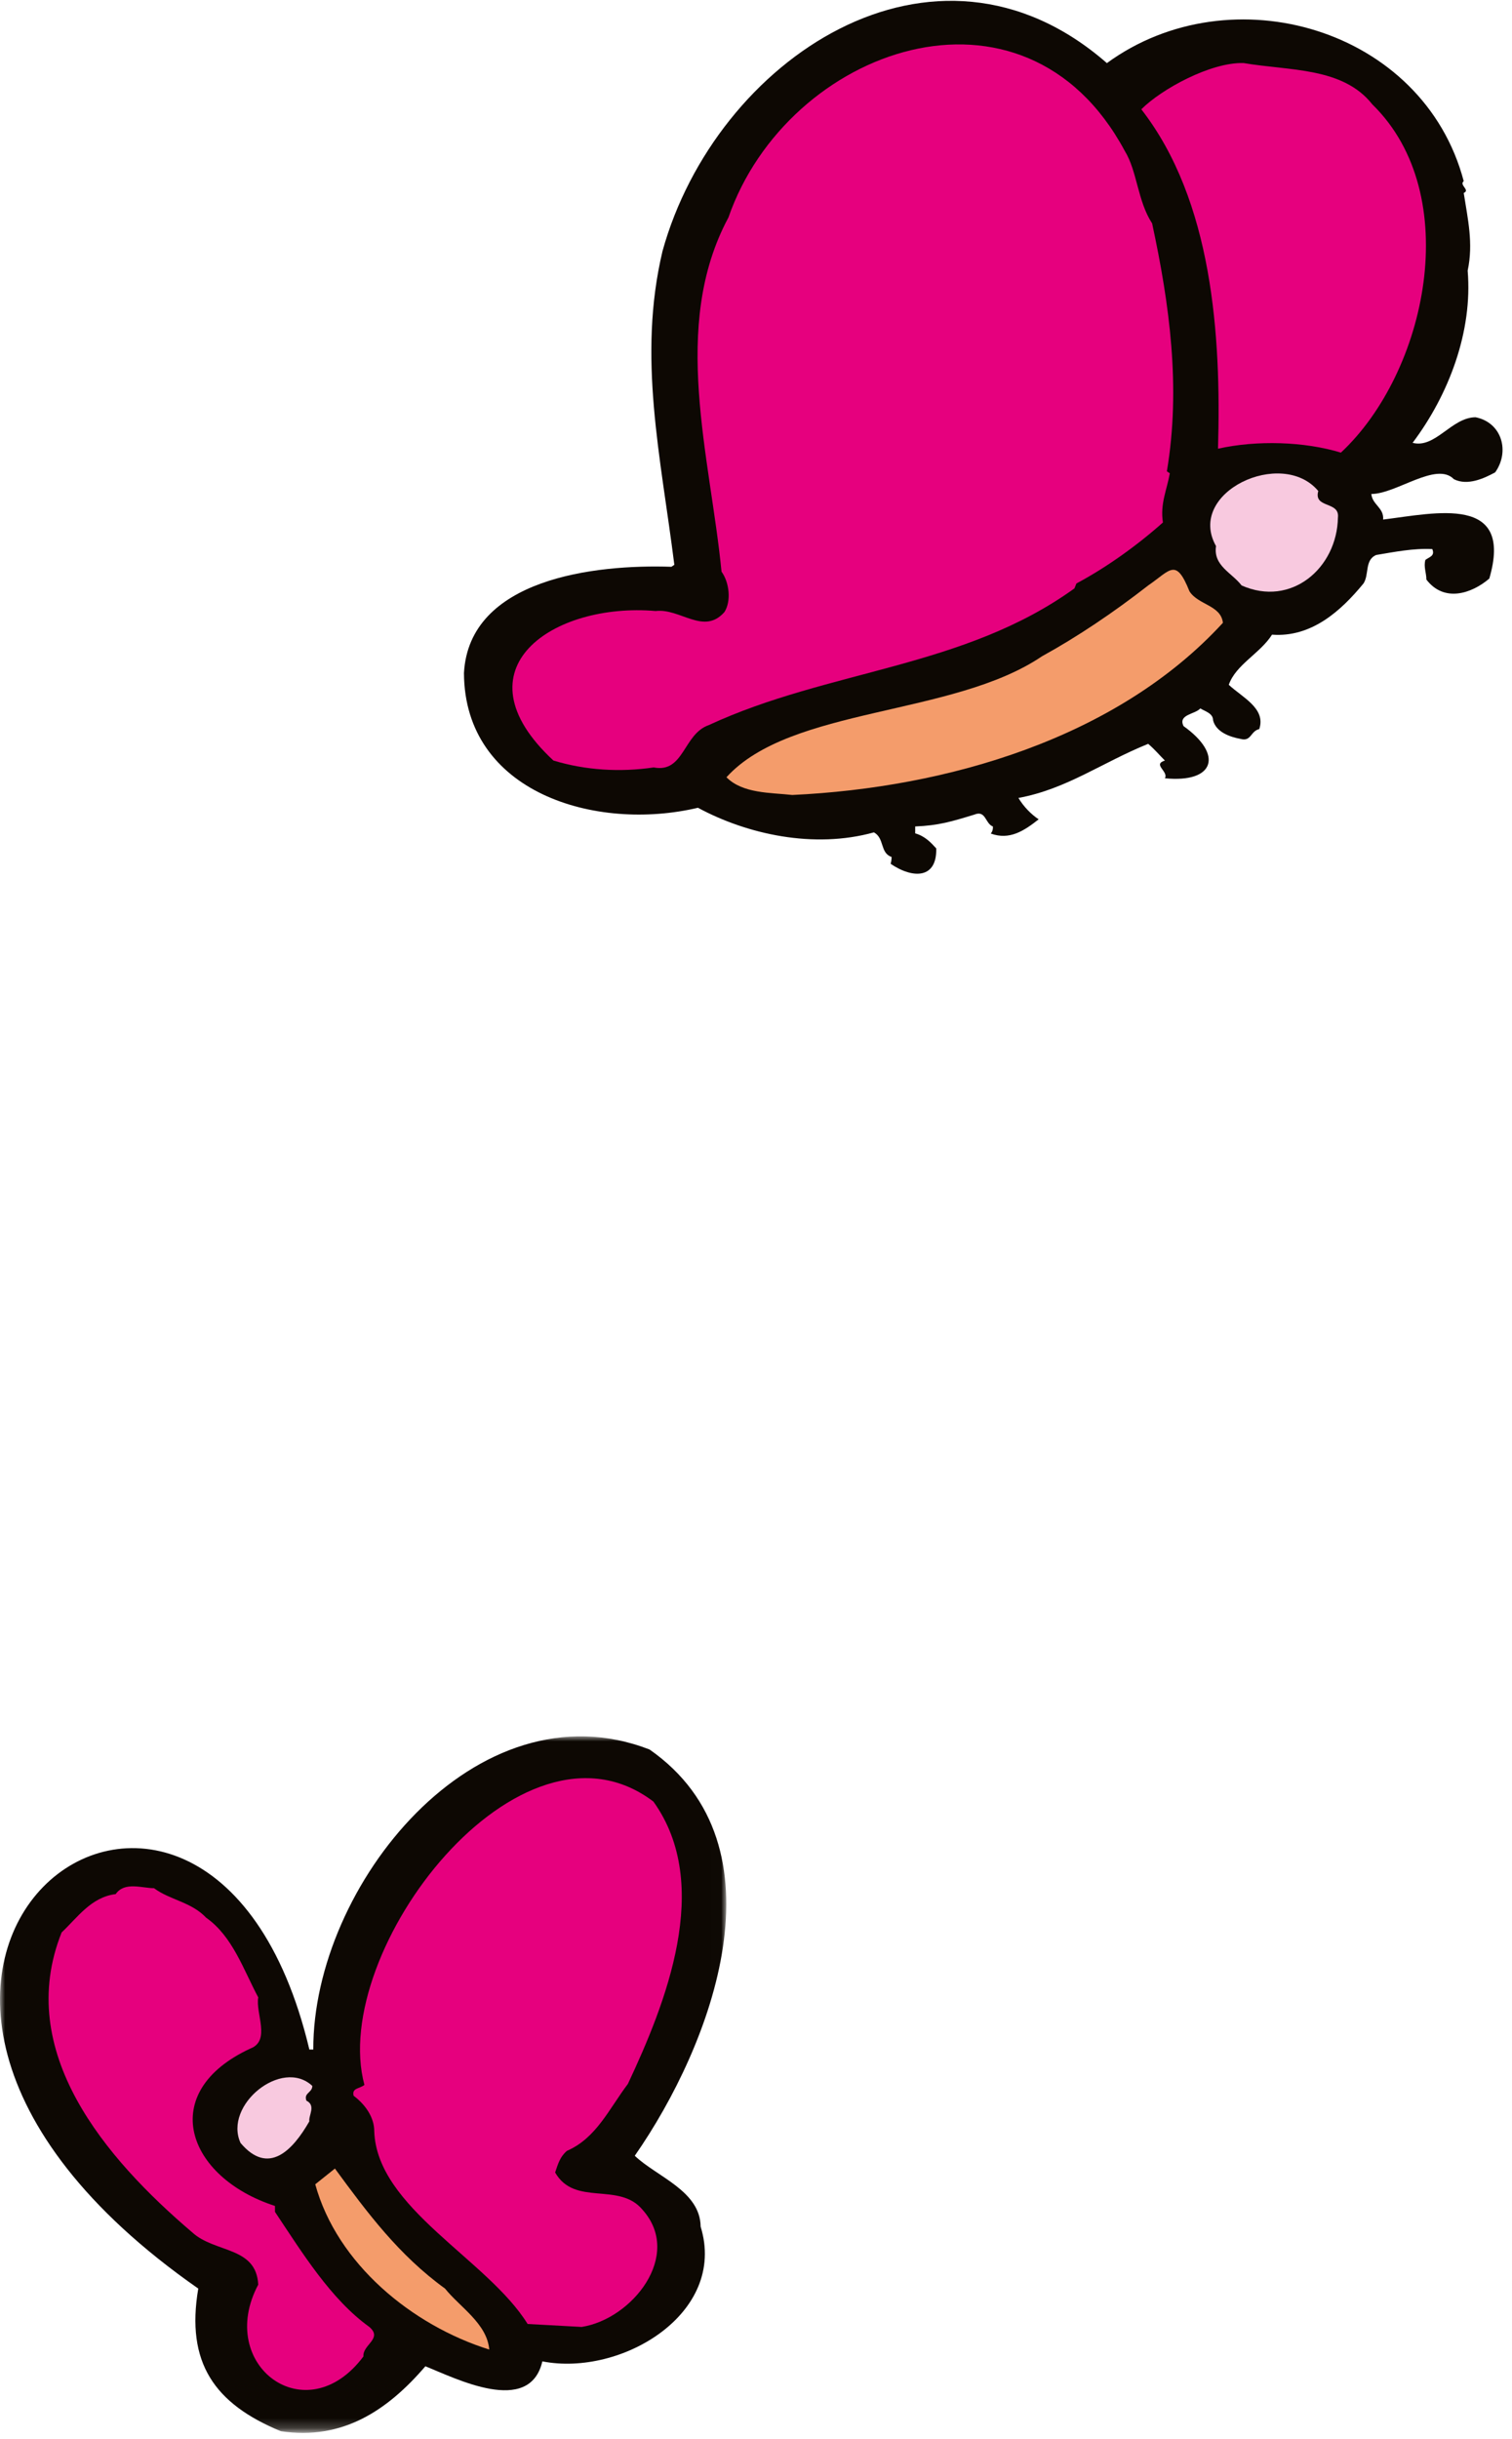 <?xml version="1.0" encoding="utf-8"?>
<!-- Generator: Adobe Illustrator 25.3.1, SVG Export Plug-In . SVG Version: 6.00 Build 0)  -->
<svg version="1.1" id="Livello_1" xmlns="http://www.w3.org/2000/svg" xmlns:xlink="http://www.w3.org/1999/xlink" x="0px" y="0px"
	 viewBox="0 0 152 245" style="enable-background:new 0 0 152 245;" xml:space="preserve">
<style type="text/css">
	.st0{filter:url(#Adobe_OpacityMaskFilter);}
	.st1{fill-rule:evenodd;clip-rule:evenodd;fill:#FFFFFF;}
	.st2{mask:url(#mask-2_1_);fill-rule:evenodd;clip-rule:evenodd;fill:#0D0803;}
	.st3{fill-rule:evenodd;clip-rule:evenodd;fill:#E6007E;}
	.st4{fill-rule:evenodd;clip-rule:evenodd;fill:#F8C9DF;}
	.st5{fill-rule:evenodd;clip-rule:evenodd;fill:#F49C6B;}
	.st6{fill-rule:evenodd;clip-rule:evenodd;fill:#0D0803;}
</style>
<desc>Created with Sketch.</desc>
<g id="Mondo-di-Pimpa">
	<g id="mondo-della-pimpa" transform="translate(-147, -1233)">
		<g id="Group" transform="translate(147, 1224)">
			<g id="Group-42" transform="translate(0, 9)">
				<g id="Group-3" transform="translate(0, 173.502)">
					<g id="Clip-2">
					</g>
					<defs>
						<filter id="Adobe_OpacityMaskFilter" filterUnits="userSpaceOnUse" x="0.002" y="0.934" width="73.009" height="69.977">
							<feColorMatrix  type="matrix" values="1 0 0 0 0  0 1 0 0 0  0 0 1 0 0  0 0 0 1 0"/>
						</filter>
					</defs>
					<mask maskUnits="userSpaceOnUse" x="0.002" y="0.934" width="73.009" height="69.977" id="mask-2_1_">
						<g class="st0">
							<polygon id="path-1_1_" class="st1" points="0,0.843 73,0.843 73,70.74 0,70.74 							"/>
						</g>
					</mask>
					<path id="Fill-1" class="st2" d="M65.295,2.252c13.882,9.676,6.297,29.648-1.482,40.816c2.195,2.102,6.583,3.522,6.621,7.116
						c2.695,8.713-7.976,15.093-15.911,13.539c-1.288,5.523-8.755,1.685-11.761,0.494c-3.787,4.41-8.318,7.466-14.528,6.523
						c-6.693-2.76-9.564-6.89-8.302-14.33C-26.183,24.256,20.767-11.06,31.1,32.395h0.395C31.452,15.928,47.889-4.476,65.295,2.252"
						/>
				</g>
				<path id="Fill-4" class="st3" d="M65.69,180.992c6.028,8.4,1.186,20.359-2.57,28.364c-1.878,2.471-3.162,5.436-6.127,6.72
					c-0.692,0.593-0.889,1.285-1.186,2.174c1.977,3.459,6.424,0.889,8.796,3.755c4.071,4.572-1.066,10.976-6.127,11.76
					c0,0-5.435-0.296-5.435-0.296c-4.024-6.505-15.162-11.635-15.418-19.37c0.001-1.384-0.889-2.669-2.075-3.558
					c-0.198-0.791,0.593-0.692,1.087-1.087C33.021,196.02,52.313,170.828,65.69,180.992z"/>
				<path id="Fill-6" class="st3" d="M20.723,192.654c2.668,1.878,3.755,5.238,5.238,8.005c-0.296,1.581,1.285,4.348-0.791,5.139
					c-9.458,4.377-6.42,12.936,2.471,15.812v0.593c2.767,4.151,5.633,8.796,9.487,11.563c1.384,1.186-0.692,1.779-0.593,2.965
					c-5.747,7.694-14.885,0.878-10.575-7.214c-0.198-3.854-4.348-3.162-6.621-5.238c-8.742-7.437-17.924-18.167-13.144-30.142
					c1.581-1.482,2.965-3.558,5.436-3.854c0.889-1.285,2.668-0.593,3.854-0.593C17.067,190.875,19.241,191.072,20.723,192.654"/>
				<path id="Fill-8" class="st4" d="M31.397,209.553c0,0.692-0.889,0.692-0.593,1.482c0.988,0.494,0.198,1.482,0.296,2.075
					c-1.673,2.92-4.114,5.495-6.918,2.174C22.447,211.49,28.339,206.699,31.397,209.553"/>
				<path id="Fill-10" class="st5" d="M44.738,229.912c1.483,1.857,4.221,3.506,4.447,6.127
					c-7.777-2.435-15.303-8.625-17.493-16.603l1.977-1.581C36.931,222.302,40.093,226.551,44.738,229.912"/>
				<path id="Fill-22" class="st6" d="M70.164,81.149c4.941,2.668,11.662,4.151,17.69,2.471c1.087,0.593,0.593,2.075,1.779,2.471
					c0,0.244-0.038,0.472-0.096,0.692c2.27,1.533,4.665,1.488,4.581-1.554c-0.542-0.592-1.126-1.227-2.114-1.509v-0.692
					c2.372-0.099,3.657-0.494,5.93-1.186c1.186-0.494,1.087,0.889,1.878,1.186c0.025,0.299-0.057,0.528-0.208,0.713
					c1.884,0.682,3.329-0.263,4.812-1.43c-0.772-0.515-1.518-1.286-2.035-2.148c4.843-0.889,8.4-3.558,13.045-5.436
					c0.692,0.593,1.087,1.087,1.68,1.68c-1.285,0.395,0.395,1.087,0,1.779c5.016,0.497,5.893-2.382,1.877-5.238
					c-0.593-1.186,1.186-1.186,1.68-1.779c0.494,0.296,1.285,0.494,1.285,1.186c0.296,1.186,1.68,1.68,2.767,1.878
					c1.087,0.296,0.988-0.791,1.878-0.988c0.692-2.075-1.68-3.162-3.064-4.447c0.7-2.029,3.151-3.152,4.348-5.04
					c3.953,0.296,6.918-2.372,9.191-5.139c0.593-0.889,0.099-2.372,1.285-2.866c1.779-0.296,3.755-0.692,5.633-0.593
					c0.296,0.692-0.296,0.791-0.692,1.087c-0.198,0.692,0.099,1.285,0.099,1.977c1.777,2.323,4.532,1.427,6.325-0.099
					c2.469-8.455-5.326-6.593-10.673-5.93c0.099-1.186-1.088-1.482-1.186-2.57c2.507,0.004,6.546-3.301,8.301-1.483
					c1.384,0.693,3.064-0.098,4.15-0.691c1.49-2.098,0.676-5.006-1.976-5.534c-2.42,0.019-4.034,3.16-6.326,2.57
					c3.635-4.825,6.053-11.193,5.535-17.295c0.593-2.767,0-5.238-0.396-7.807c0.692-0.296-0.493-0.791,0-1.186
					c-4.063-15.372-23.396-20.961-35.873-11.859c-17.388-15.184-39.35-0.32-44.67,18.876c-2.536,10.66-0.177,20.648,1.186,31.526
					l-0.296,0.198c-7.658-0.263-20.327,1.178-20.853,10.673C46.694,79.651,59.906,83.577,70.164,81.149"/>
				<path id="Fill-24" class="st3" d="M113.055,15.132c1.285,2.075,1.285,5.04,2.767,7.313c1.745,8.094,2.904,16.48,1.482,24.905
					l0.296,0.198c-0.296,1.68-0.988,3.064-0.692,4.941c-2.668,2.372-5.732,4.546-8.697,6.127l-0.198,0.494
					c-11.143,8.036-24.656,8.126-36.764,13.736c-2.569,0.89-2.47,4.843-5.533,4.25c-3.36,0.494-6.82,0.296-10.08-0.692
					c-9.972-9.24-0.009-15.907,10.279-15.021c2.47-0.297,4.841,2.47,6.916,0.098c0.692-1.087,0.495-2.965-0.296-4.052
					c-1.131-11.557-5.17-24.663,0.692-35.578C79.162,4.778,102.948-3.659,113.055,15.132"/>
				<path id="Fill-26" class="st3" d="M137.96,10.487c9.292,9.064,5.475,26.935-3.162,34.985c-3.655-1.12-8.443-1.267-12.353-0.395
					c0.337-11.413-0.571-24.913-7.709-34.096c2.023-2.034,6.991-4.744,10.278-4.646C129.659,7.127,134.995,6.732,137.96,10.487"/>
				<path id="Fill-28" class="st4" d="M132.524,49.327c-0.494,1.779,2.174,0.988,1.977,2.668c-0.093,5.088-4.705,9.029-9.685,6.819
					c-0.988-1.285-2.866-1.977-2.57-3.953C119.206,49.455,128.873,44.951,132.524,49.327"/>
				<path id="Fill-30" class="st5" d="M119.578,59.407c0.889,1.384,3.162,1.384,3.36,3.162
					c-10.656,11.608-27.725,16.568-43.287,17.295c-2.172-0.243-4.977-0.125-6.621-1.779c6.437-7.102,22.775-6.095,31.724-12.156
					c3.58-1.97,7.201-4.408,10.674-7.115C117.666,57.283,118.205,55.985,119.578,59.407z"/>
			</g>
		</g>
	</g>
</g>
</svg>
